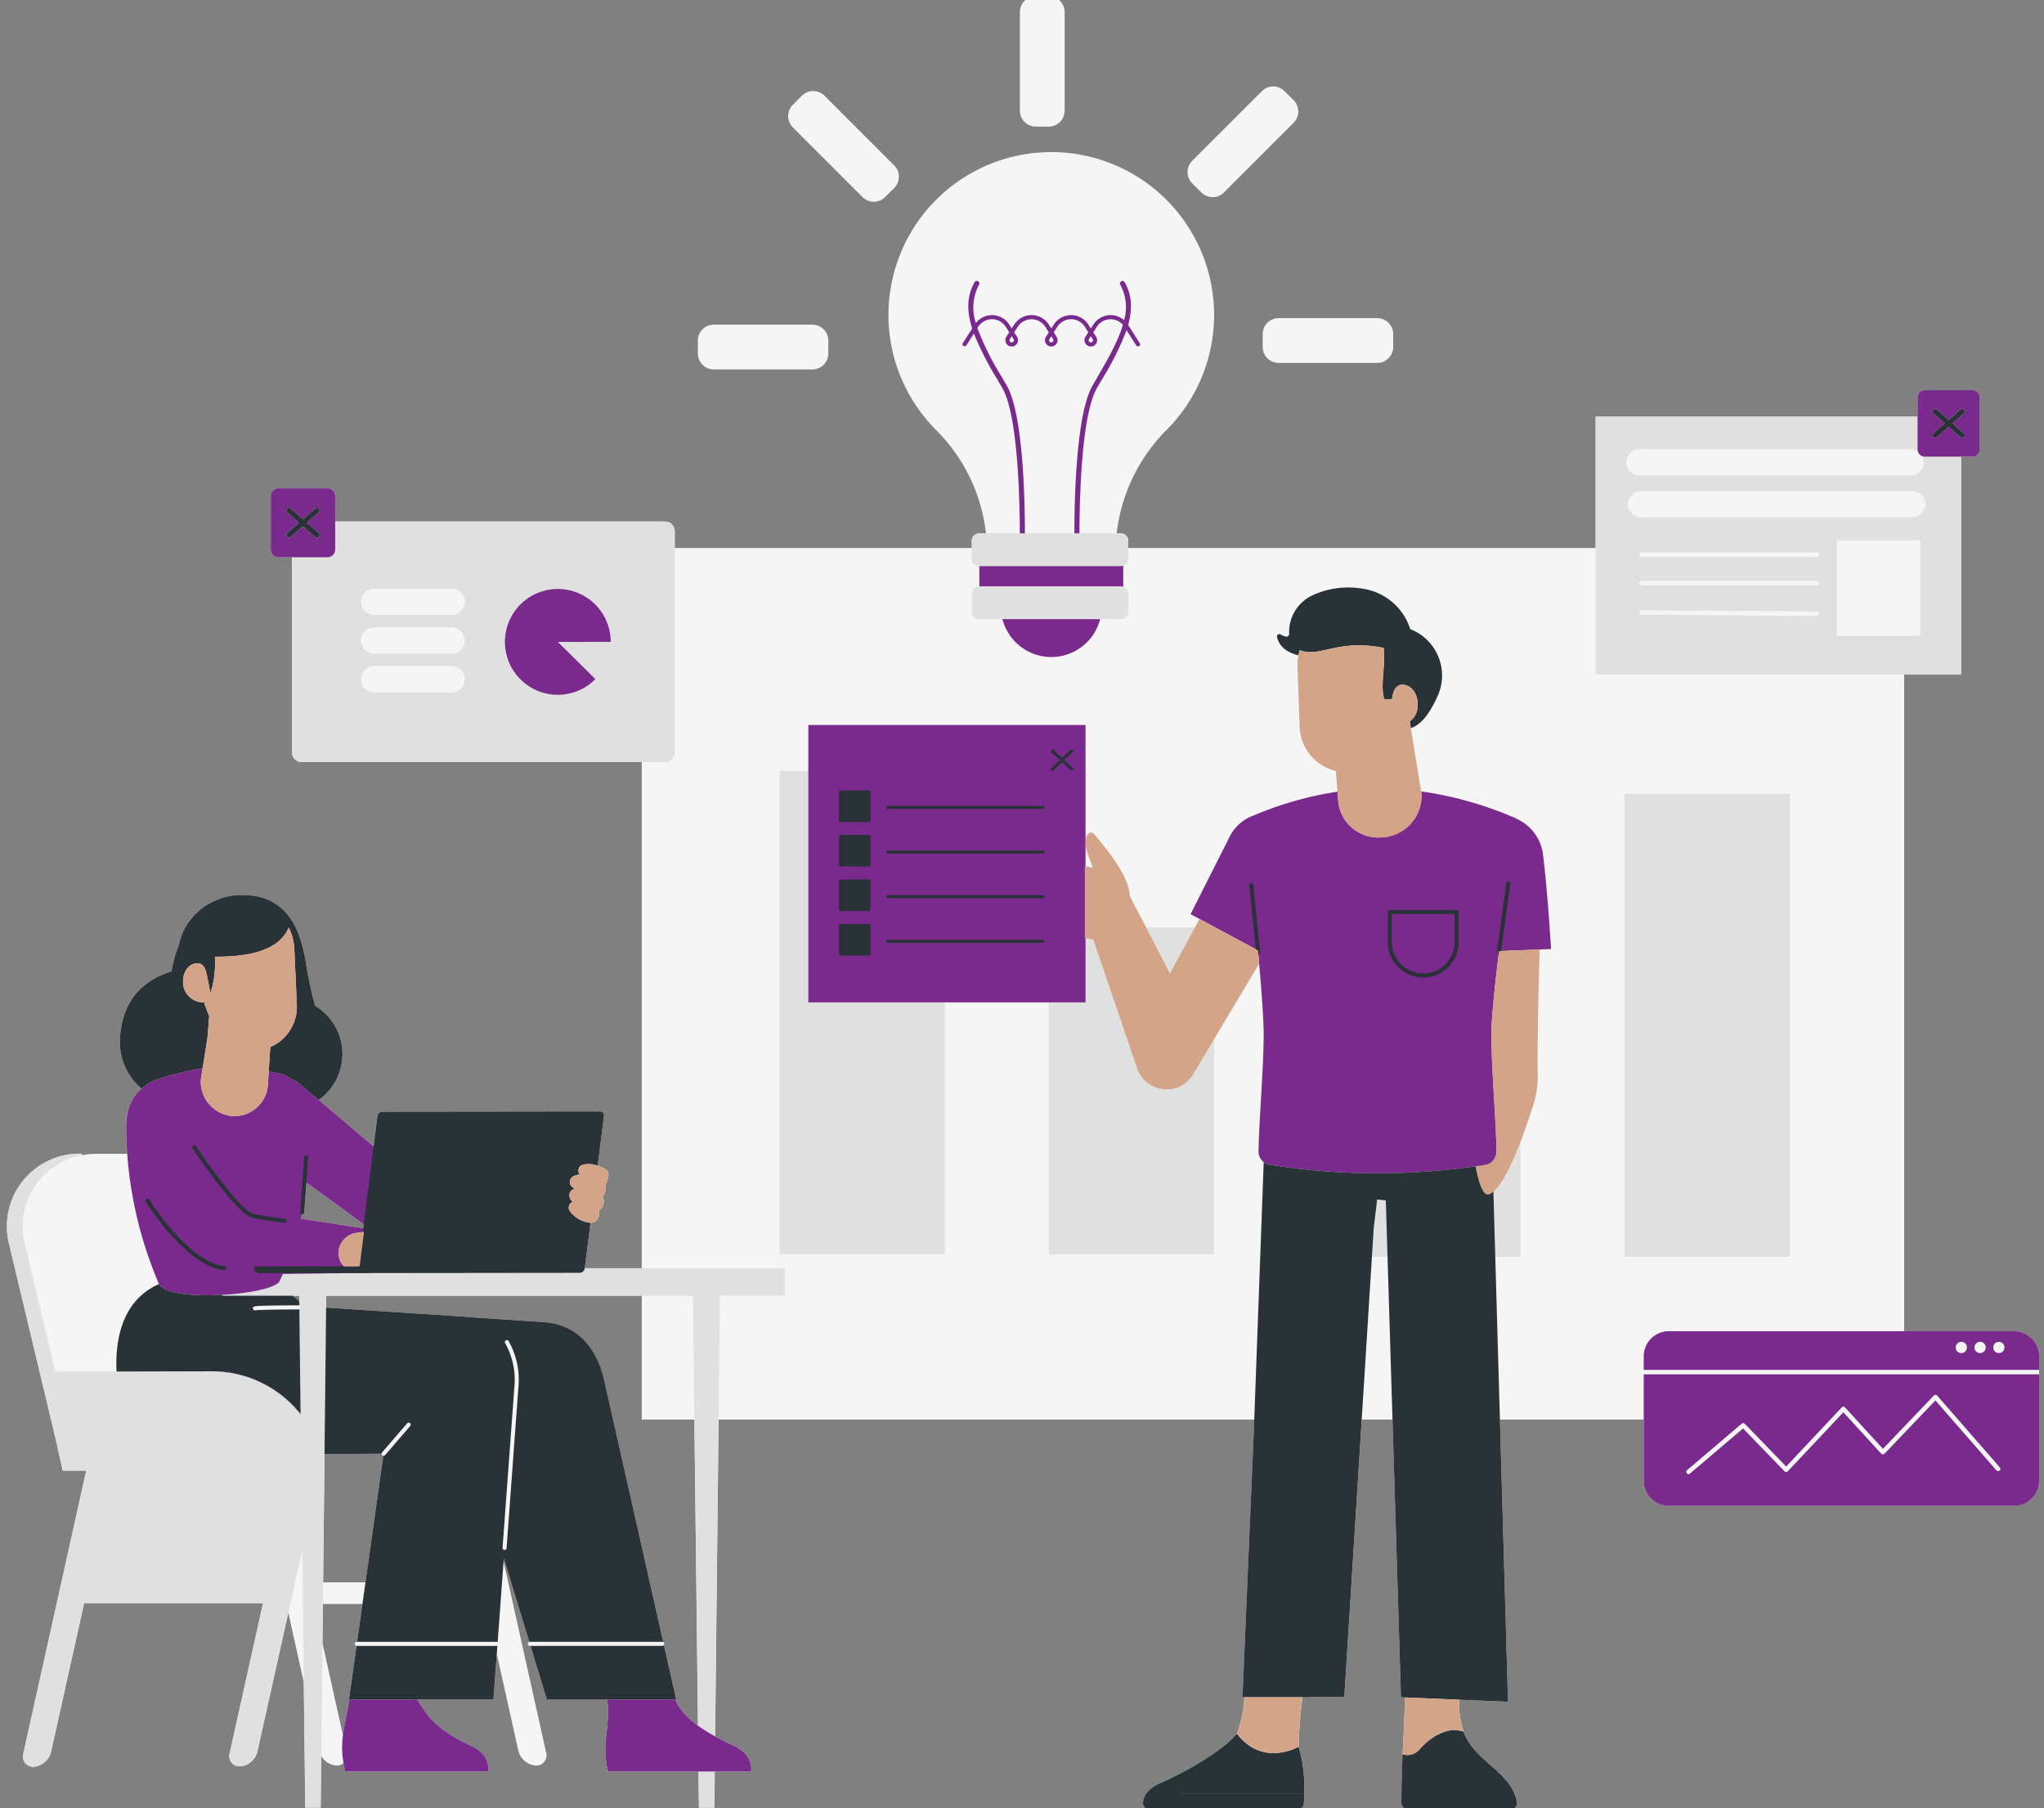 <?xml version="1.0" encoding="utf-8"?>
<svg xmlns="http://www.w3.org/2000/svg" xmlns:xlink="http://www.w3.org/1999/xlink" width="407" height="360" viewBox="0 0 407 360">
  <rect x="0" y="0" width="407" height="360" fill="#808080" stroke="none"/>
  <defs>
    <clipPath id="clip-path">
      <rect id="Rectangle_82" data-name="Rectangle 82" width="407" height="360" transform="translate(-0.392 0.308)" fill="none"/>
    </clipPath>
  </defs>
  <g id=":_img-strategize" data-name=": img-strategize" transform="translate(0.392 -0.308)">
    <g id="Group_307" data-name="Group 307" transform="translate(0 0)" clip-path="url(#clip-path)">
      <path id="Path_50" data-name="Path 50" d="M232.1,354.742c-.712.346-1.394.662-2.025.937-2.777,1.2-3.479,2.587-3.654,3.925a1.176,1.176,0,0,0,1.168,1.328h29.687a1.176,1.176,0,0,0,1.173-1.088c.035-.5.07-1.163.09-1.925H234.13Zm54.065-9.1c-.145.055-.291.11-.441.175.15-.065.3-.12.441-.175m-1.088.491c.145-.075.291-.15.436-.221-.145.07-.291.145-.436.221m-.186.1a11.681,11.681,0,0,0-1.223.807,10.942,10.942,0,0,1,1.223-.807m-1.414.957c-.14.11-.281.221-.421.341.14-.12.281-.231.421-.341m-.627.526c-.14.12-.281.251-.421.381.14-.13.281-.261.421-.381m6.873-2.336a6.127,6.127,0,0,0-3.369.19c.206-.065.416-.13.627-.18a6.358,6.358,0,0,1,1.1-.155,5.91,5.91,0,0,1,1.644.145m-8.662,4.04c-.105.085-.211.16-.311.231.1-.07.206-.145.311-.231m-.461.326c-.115.065-.221.125-.331.175.11-.05.216-.11.331-.175m-.431.226a2.751,2.751,0,0,1-.391.13,2.751,2.751,0,0,0,.391-.13m-.561.17c-.075.015-.15.025-.221.035.07-.01.145-.02.221-.035m2.05-1.273c.2-.206.391-.406.587-.6-.2.19-.391.391-.587.6a6.069,6.069,0,0,1-.456.436,6.069,6.069,0,0,0,.456-.436M279.2,350.2c-.065,0-.125,0-.19-.005.065.005.125.005.19.005m21.686,9.384a1.178,1.178,0,0,1-1.168,1.353H279.052a1.182,1.182,0,0,1-1.178-1.188c.01-2.3.045-4.276.1-6.026l.01-.216c0-.251.015-.491.02-.732l.015-.346c.005-.2.015-.4.02-.6s.015-.361.02-.541l.015-.356c.015-.316.025-.627.04-.927.185-4.03.406-6.918.406-10.7,0-.206.01-.391.015-.591l10.838.456a17,17,0,0,0,.9,6.366c.055.15.105.3.17.456l.005.015a10.658,10.658,0,0,0,.511,1.048c.07.12.145.236.221.351.13.216.261.431.406.637.1.135.2.261.3.391.135.175.271.356.416.531.11.13.231.261.346.391.14.16.286.316.431.471.13.135.261.266.391.4.145.145.291.286.441.426s.291.276.436.411.281.256.421.381c.6.536,1.2,1.068,1.795,1.6l.216.2-.005-.005c1.96,1.785,3.685,3.67,4.121,6.346M367.2,283.4l6.211,6.783ZM137.8,344.3l-1.008-85.566.291,24.664H126.613V258.739H63.78l-.025,2.361,27.125,1.78c.256.02.5.055.752.085L107.152,264c6.592.426,10.522,5.143,11.976,11.58l11.765,52.13a.385.385,0,0,1,.19.331.374.374,0,0,1-.065.211l2.451,10.873h-.251a13.18,13.18,0,0,0,1.584,2.466A16.7,16.7,0,0,0,137.8,344.3m-6.928-15.911.02-.015-.02.015M74.9,289.934a.409.409,0,0,0-.07.13.409.409,0,0,1,.07-.13M71.6,315.8l3.554-25.22.055.02a.4.4,0,0,1-.261-.1.377.377,0,0,1-.135-.3l-11.369.06.015-1.444.286-26.158v-.18L63.159,315.8Zm-14.127.466v0M59,309.816,59,309.395c-.341,1.534-.7,3.133-1.063,4.772.346-1.564.692-3.1,1.018-4.572l.05.221m-53.709-55q.316,1.346.647,2.707-.331-1.361-.647-2.707M3.735,248.3c.466,1.95.952,3.98,1.444,6.036-.491-2.055-.978-4.086-1.444-6.036M6.221,258.7c.11.456.221.917.331,1.379-.11-.461-.221-.922-.331-1.379m.226-22.714c.311-.4.647-.762.988-1.118a14.038,14.038,0,0,0-.988,1.118M7.826,234.5c.221-.211.446-.416.682-.612-.236.2-.461.4-.682.612m1.213-1.038c.19-.145.386-.281.582-.411-.2.13-.391.271-.582.411m1.529-1.013c-.085.05-.18.1-.266.15.085-.05.18-.1.266-.15m3.339-1.4-.07.02.07-.02m15.62-15.134c.07-.03.135-.06.206-.085-.07.025-.135.055-.206.085m-.842.411.035-.02-.035.02m42.054,27.842L59.825,236.19l-.406,5.97a.4.4,0,0,1-.4.376h-.025l-.07-.02c-.055.3-.11.6-.175.892l12.4,1.885.1-.762-.045-.025Zm41.347-2.872a1.256,1.256,0,0,1,.732-1.233l.05-.06a.137.137,0,0,0-.045.06,1.252,1.252,0,0,0-.737,1.233m.125-2.441a1.192,1.192,0,0,1,.892-1.333,1.192,1.192,0,0,0-.892,1.333m.085-2.867a1.286,1.286,0,0,1,.16-.5,1.464,1.464,0,0,1,1.288-.747.167.167,0,0,1,.19-.12c.005,0,.14.03.376.085-.236-.055-.371-.085-.376-.085a.171.171,0,0,0-.19.12,1.458,1.458,0,0,0-1.288.752,1.235,1.235,0,0,0-.16.491m2.852-3.4a3.4,3.4,0,0,1,.531-.055,3.4,3.4,0,0,0-.531.055m-1.138,1.068a1.1,1.1,0,0,1,.571-.867,1.732,1.732,0,0,1,.461-.175,1.732,1.732,0,0,0-.461.175,1.1,1.1,0,0,0-.571.867m1.86-1.123c.15,0,.3.01.456.025-.155-.015-.306-.025-.456-.025m1.148.125c-.1-.02-.185-.035-.281-.05.1.015.185.03.281.05m-3.158,10.7c-.105-.065-.206-.13-.306-.206.1.07.2.14.306.206m.521.286a1.492,1.492,0,0,1-.2-.1c.065.035.13.07.2.1m-1.574-1.118a3.718,3.718,0,0,1-.411-.5,3.427,3.427,0,0,0,.411.5m.17.16q.158.15.331.286-.173-.135-.331-.286m.105-5.269a.149.149,0,0,1,.035-.055.149.149,0,0,0-.035.055m-63.188,24.2h0m7.239,18.949-.015-.02.015.02m-1.734-1.6h0m-1.509-1.143-.05-.035.05.035m-3.268-1.895h-.005l-.115-.05.12.05m-1.84-.772.02.01-.02-.01m1.033-14.327h0m.15-.015.025-.005-.025.005m.175-.015.03-.005-.03.005m.2-.015h0m.226-.015h0m.261-.01h0m.281-.01.065,0-.065,0m.311-.01.085-.005-.085.005m.346-.01h0m.491-.01h0m.326-.005.11-.005-.11.005m.441-.01h0m.556-.005h0m1.82-.02h0Zm3.033-.025-.025-1.91H57.083a10.882,10.882,0,0,1,1.333,1.143Zm-8.728.2h0m-.216.04h0m-.075.025Zm-.06.025h0Zm.236-.07h0m17.731-7.981h0l3.123-.005.867-6.858-.256.035-.862,6.823-2.872.005a4.319,4.319,0,0,1-.566-.792,4.319,4.319,0,0,0,.566.792m-8.878,8.572c-5.955.045-7.875.11-8.482.15.612-.04,2.527-.105,8.482-.15l.055,5.033.19,15.821ZM222,113.488a1.372,1.372,0,0,0,.251-.025,1.372,1.372,0,0,1-.251.025m.251,4.045a1.372,1.372,0,0,0-.251-.025,1.372,1.372,0,0,1,.251.025m1.163-5.108-.025.075.025-.075m-.216.441-.005.015.005-.015m.216,5.7-.025-.08.025.08m-.216-.446-.005-.01.005.01M379.887,90.278a2.8,2.8,0,0,1,.291.09,2.8,2.8,0,0,0-.291-.09m-.622-.08a2.942,2.942,0,0,1,.471.045,2.834,2.834,0,0,0-.471-.045m1.078.236a2.375,2.375,0,0,1,.351.19,2.375,2.375,0,0,0-.351-.19m1.755,1.258a1.649,1.649,0,0,1-.271-.025,1.649,1.649,0,0,0,.271.025m-.3.5-.015-.055.015.055m23.055,178.6v24.779a4.988,4.988,0,0,1-4.988,4.988H331.116a4.992,4.992,0,0,1-4.993-4.988V283.4H297.489l1.6,56.18-21.305-.9L276.1,283.4h-6.126l-3.464,55.183-6.993.035-.02.065h-1.333a85.247,85.247,0,0,0-.747,9.861,29.564,29.564,0,0,1,1.123,9.374H234.13l-2.03-3.178c4.677-2.271,10.7-5.93,13.019-8.813a24.348,24.348,0,0,0,1.464-7.244h-.351l2.266-53.228.075-2.055H141.9l-.687,63.063c1.4.767,2.772,1.424,3.95,1.99,3.87,1.87,3.193,5,3.193,5H141.14l-.08,7.194h-3.073l-.085-7.194H119.92c-1.469-5.87.466-7.961-.165-14.332H107.709l-3.253-10.673h-.125a.4.4,0,0,1-.4-.406.392.392,0,0,1,.286-.376l-5.078-16.673-.045.632,8.5,38.194a2.018,2.018,0,0,1-2.176,2.446,3.886,3.886,0,0,1-3.4-3.023c-.842-3.79-2.471-11.089-4.276-19.21l-.667,9.094H81.9c.3.511.792,1.278,1.619,2.466,2.4,3.419,6.171,5.349,9.3,6.863,3.875,1.87,3.2,5,3.2,5H67.58c-.145-.592-.256-1.143-.351-1.674a2,2,0,0,1-1.5.481,3.884,3.884,0,0,1-2.943-1.875l.246-22.478c1.569,7.058,3.053,13.72,4.081,18.337.276-2.166.852-4.3,1.283-7.128h-.085l1.5-10.688.055.01a.4.4,0,1,1,0-.8h.06l1.058-7.529h-7.87l.025-2.486-.466,43.016H59.6l-.4-33.863.1,8.893c-.952-4.3-2.015-9.078-3.078-13.836-2.486,11.189-5,22.508-6.131,27.566a3.886,3.886,0,0,1-3.4,3.023,2.017,2.017,0,0,1-2.171-2.446L51.2,319.937H15.576C12.949,331.747,10.192,344.124,9,349.488a3.892,3.892,0,0,1-3.4,3.023,2.018,2.018,0,0,1-2.176-2.446l12.567-56.481.226-.02h-4.9l-1.674-7.409c-.617-2.562-5.394-22.568-9.053-37.883a14.453,14.453,0,0,1,14.056-17.811h.491v.3a14.159,14.159,0,0,1,2.652-.271h6.351c-.13-1.8-.211-3.644-.216-5.509A9.683,9.683,0,0,1,27,217.517a12.113,12.113,0,0,1-4.306-9.555c.13-5.244,2.216-11.269,10.272-13.811a26.409,26.409,0,0,1,1.449-5.2,12.368,12.368,0,0,1,4.9-7.56A12.729,12.729,0,0,1,41.843,180a10.727,10.727,0,0,1,3.439-.927c5.269-.536,8.778,1.073,11.2,4.336,1.925,2.582,2.867,6.5,3.364,9.75a66.831,66.831,0,0,0,1.494,7.013c.07.271.125.531.185.8a11.2,11.2,0,0,1,.732,18.784L73.2,229.007l.767-6.031a1.036,1.036,0,0,1,1-.892l24.774-.025,18.573-.025a.769.769,0,0,1,.777.887l-1.258,9.931-.025-.005a4.825,4.825,0,0,1,2.02,1.078c.4.421-.055,2.311-.5,2.647a.162.162,0,0,1,.03.175l-.015.01a2.7,2.7,0,0,1-.627,2.386l.2.1a.163.163,0,0,1,.08.206,2.374,2.374,0,0,1-.822,2.3.684.684,0,0,1-.115.02.164.164,0,0,1,.05.2c-.01.025-.04.025-.06.04a1.869,1.869,0,0,1-.912,2.1,1.822,1.822,0,0,1-.747.105l-1.143,9.048h11.359V152.5H58.893a1.924,1.924,0,0,1-1.925-1.92v-38.87H54.241a1.515,1.515,0,0,1-1.514-1.514V99.5a1.523,1.523,0,0,1,1.514-1.514h9.81a1.518,1.518,0,0,1,1.073.446,1.493,1.493,0,0,1,.441,1.068v5.108h65.69a1.924,1.924,0,0,1,1.92,1.925v3.339h59.148V108.44a1.484,1.484,0,0,1,1.484-1.484h1.338A34.462,34.462,0,0,0,185.2,86.373a32.421,32.421,0,1,1,45.974-.07,34.8,34.8,0,0,0-10.006,20.653H222a1.484,1.484,0,0,1,1.484,1.484v1.434h93.051V83.731h64.1V79.9a1.455,1.455,0,0,1,1.459-1.459h9.47a1.478,1.478,0,0,1,1.033.426,1.461,1.461,0,0,1,.431,1.033V90.228a1.463,1.463,0,0,1-1.464,1.464h-2.256v43.352H377.982V265.8h21.887a4.986,4.986,0,0,1,4.988,4.993m-154.61-203.5v2.552a3.189,3.189,0,0,0,3.188,3.183h19.616a3.184,3.184,0,0,0,3.183-3.183V67.294a3.181,3.181,0,0,0-3.183-3.183H253.435a3.186,3.186,0,0,0-3.188,3.183M205.08,25.982h2.552a3.181,3.181,0,0,0,3.183-3.183V3.188A3.186,3.186,0,0,0,207.632,0H205.08A3.186,3.186,0,0,0,201.9,3.188V22.8a3.181,3.181,0,0,0,3.183,3.183M140.96,74.327h19.616a3.185,3.185,0,0,0,3.183-3.183V68.592a3.181,3.181,0,0,0-3.183-3.183H140.96a3.181,3.181,0,0,0-3.183,3.183v2.552a3.185,3.185,0,0,0,3.183,3.183m97.066-35.236a3.189,3.189,0,0,0,4.507,0L256.4,25.22a3.183,3.183,0,0,0,0-4.5l-1.8-1.8a3.189,3.189,0,0,0-4.507,0L236.221,32.785a3.183,3.183,0,0,0,0,4.5ZM156.69,26.138a3.183,3.183,0,0,1,0-4.5l1.8-1.8a3.183,3.183,0,0,1,4.5,0L176.867,33.7a3.18,3.18,0,0,1,0,4.507l-1.8,1.8a3.174,3.174,0,0,1-4.5,0Z" transform="translate(0.787 -0.467)" fill="#f5f5f5"/>
      <path id="Path_51" data-name="Path 51" d="M43.092,186.231v5.479H58.4l.281,23.566a22.456,22.456,0,0,0-17.676-8.522c-11.69.025-25.27.055-31.166.07-1.8-7.54-4.116-17.24-6.106-25.556a14.418,14.418,0,0,1,11.4-17.545v-.291h-.491A14.453,14.453,0,0,0,.592,181.243c3.659,15.31,8.442,35.321,9.053,37.883l1.674,7.4h4.9l-.231.025L3.424,283.036A2.022,2.022,0,0,0,5.6,285.478,3.874,3.874,0,0,0,9,282.455c1.193-5.359,3.945-17.741,6.577-29.546H51.2L44.52,282.951A2.018,2.018,0,0,0,46.7,285.4a3.9,3.9,0,0,0,3.4-3.023c1.554-7,5.78-25.977,8.9-40.013l.607,51.253h3.068l1.113-101.9h73.009l1.2,101.9h3.073l1.108-101.9h12.883v-5.479ZM379.6,36.735h-54.01a2.619,2.619,0,0,1,0-5.239H379.6a2.619,2.619,0,0,1,0,5.239m1.559,23.571h-16.6V41.282h16.6ZM360.607,44.62H325.7a.446.446,0,1,1,0-.892h34.91a.446.446,0,0,1,0,.892m0,5.65H325.7a.446.446,0,1,1,0-.892h34.91a.446.446,0,0,1,0,.892m-.005,6.111-34.91-.256a.446.446,0,1,1,.01-.892l34.91.256a.447.447,0,0,1,.441.451.441.441,0,0,1-.451.441m21.5-31.717a1.449,1.449,0,0,1-.526-.105,2.6,2.6,0,0,1-2.3,3.845h-54.01a2.617,2.617,0,1,1,0-5.234h54.01a2.588,2.588,0,0,1,1.429.426,1.519,1.519,0,0,1-.06-.4V16.7h-64.1V68.016h72.773V24.664Zm2.05-3.755a.487.487,0,0,0,.336-.13l2.351-2.07,2.346,2.07a.507.507,0,0,0,.13.08V19.55L387.6,18.036l1.514-1.333h-1.529l-.747.662-.752-.662h-1.524l1.509,1.333-2.256,1.99a.509.509,0,0,0-.04.712.518.518,0,0,0,.376.17M90.63,55.418a2.6,2.6,0,0,1-1.85.767H73.335a2.614,2.614,0,0,1,0-5.229H88.78a2.616,2.616,0,0,1,1.85,4.462m0,7.7a2.6,2.6,0,0,1-1.85.767H73.335a2.614,2.614,0,0,1,0-5.229H88.78a2.616,2.616,0,0,1,1.85,4.462m0,7.7a2.6,2.6,0,0,1-1.85.772H73.335a2.614,2.614,0,0,1,0-5.229H88.78a2.612,2.612,0,0,1,1.85,4.457m40.625-33.246H65.57v5.584a1.523,1.523,0,0,1-1.514,1.519H56.968V83.551a1.925,1.925,0,0,0,1.925,1.925h72.362a1.924,1.924,0,0,0,1.92-1.925V39.5a1.923,1.923,0,0,0-1.92-1.92m92.233,7.394V41.407A1.487,1.487,0,0,0,222,39.923h-28.2a1.483,1.483,0,0,0-1.479,1.484v3.569a1.478,1.478,0,0,0,1.479,1.479H222a1.483,1.483,0,0,0,1.484-1.479m0,10.552V51.959A1.487,1.487,0,0,0,222,50.475h-28.2a1.483,1.483,0,0,0-1.479,1.484v3.569a1.483,1.483,0,0,0,1.479,1.484H222a1.487,1.487,0,0,0,1.484-1.484M355.2,91.792H322.288v92.163H355.2ZM240.577,118.356H207.662v65.1h32.915ZM186.964,87.22H154.048v96.239h32.915ZM301.59,183.96H268.675V131.033H301.59Z" transform="translate(0.787 66.562)" fill="#e0e0e0" fill-rule="evenodd"/>
      <path id="Path_52" data-name="Path 52" d="M195.97,154.941H140.777V99.719H195.97Zm92.093-19.275c.216,2.887.426,5.77.6,8.652l-10.357.416c-.857,7-1.529,13.49-1.529,16.588,0,6.7,1.018,18.488,1.018,23.36a2.655,2.655,0,0,1-2.216,2.607,136.8,136.8,0,0,1-42.921-.02,2.64,2.64,0,0,1-2.231-2.607c0-4.888,1.018-16.658,1.018-23.34,0-3.123-.491-9.675-1.143-16.728l-13.415-7.209,7.65-15.159a8.534,8.534,0,0,1,5-4.527l.03-.015A68.558,68.558,0,0,1,246.134,113l.13,1.7a8,8,0,0,0,8.778,7.379,8.286,8.286,0,0,0,7.82-8.7l-.07-.441a72.58,72.58,0,0,1,19.109,5.469l-.005.04a8.961,8.961,0,0,1,5.163,7.033c.421,3.389.707,6.788,1,10.181M47.225,204.91a4.108,4.108,0,0,1,3.534-4.066l1.544-.216-.867,6.853-3.123.005a3.82,3.82,0,0,1-1.088-2.577m31.521-26.895-21.571,8.111-17.52-14.813a7.239,7.239,0,0,0-1.955-1.2,6.663,6.663,0,0,0-2.847-1.168c-.531-.09-1.033-.175-1.524-.261l-.165,2.542a6.655,6.655,0,0,1-7.1,6.336,6.83,6.83,0,0,1-6.231-7.389l.341-2.13a64.273,64.273,0,0,0-8.537,2.06c-3.87,1.158-6.712,4.467-6.7,9.474a80.6,80.6,0,0,0,6.477,31.3c1.729,4.005,22.689,2.336,24.067-.421.236-.481.451-.952.667-1.439l16.528-.226c2.732-.035,4.1-1.97,4.06-4.7-.035-2.542-1.153-3.78-3.619-4.035l-13.365-2.035a59.241,59.241,0,0,0,1.068-7.224l10.923,7.971.461.346a5.994,5.994,0,0,0,6.627.386l24.518-13.876c2.361-1.389,3.038-3.2,1.659-5.569a4.952,4.952,0,0,0-6.256-2.035M179.432,78.649h19.445a10.039,10.039,0,0,1-19.445,0M37.024,57.4a.517.517,0,0,1-.05-.732.525.525,0,0,1,.742-.05l2.431,2.146,2.431-2.146a.521.521,0,0,1,.737.045.508.508,0,0,1,.13.381.529.529,0,0,1-.175.361L40.939,59.46l2.336,2.06a.519.519,0,0,1,.175.361.547.547,0,0,1-.13.376.536.536,0,0,1-.391.175.524.524,0,0,1-.351-.13l-2.431-2.146L37.711,62.3a.5.5,0,0,1-.346.13.521.521,0,0,1-.346-.912l2.336-2.06Zm-1.78,8.923h9.81a1.506,1.506,0,0,0,1.509-1.514v-10.7a1.5,1.5,0,0,0-.441-1.068,1.537,1.537,0,0,0-1.068-.446h-9.81a1.531,1.531,0,0,0-1.073.446,1.5,1.5,0,0,0-.441,1.068v10.7a1.506,1.506,0,0,0,1.514,1.514m94.113,241.735H100.919c-1.469-5.865.466-7.961-.165-14.322h13.47A12.706,12.706,0,0,0,115.8,296.2c2.677,3.2,7.224,5.349,10.357,6.868,3.875,1.865,3.2,4.993,3.2,4.993M90.9,83.181l7.474,7.409a10.534,10.534,0,1,1,3.053-7.419ZM77.017,308.057H48.579c-1.469-5.85-.045-8.7.812-14.322H62.9c.3.5.792,1.273,1.619,2.461,2.4,3.424,6.171,5.349,9.3,6.868,3.87,1.865,3.2,4.993,3.2,4.993m287.8-270.369a.5.5,0,0,1,.667-.757L367.829,39l2.351-2.07a.511.511,0,0,1,.712.045.5.5,0,0,1-.045.712L368.6,39.673l2.251,1.99a.472.472,0,0,1,.17.346.5.5,0,0,1-.5.536.506.506,0,0,1-.336-.125l-2.351-2.075-2.351,2.075a.5.5,0,0,1-.331.125.5.5,0,0,1-.506-.536.521.521,0,0,1,.171-.346l2.256-1.99ZM363.1,46.3h9.469a1.463,1.463,0,0,0,1.464-1.464V34.51a1.463,1.463,0,0,0-1.464-1.459H363.1a1.455,1.455,0,0,0-1.459,1.459V44.837A1.455,1.455,0,0,0,363.1,46.3m14.878,201.847a.45.45,0,0,1-.632-.035L365.2,234.186,355.061,244.8a.478.478,0,0,1-.321.135h-.005a.468.468,0,0,1-.326-.145l-7.544-8.241L335.806,248.3a.423.423,0,0,1-.326.14.456.456,0,0,1-.321-.135l-8.266-8.532-10.572,8.988a.448.448,0,0,1-.286.105.453.453,0,0,1-.291-.792l10.888-9.259a.449.449,0,0,1,.612.03l8.236,8.5,11.064-11.76a.463.463,0,0,1,.326-.14c.105-.035.246.055.331.14l7.549,8.246,10.141-10.622a.532.532,0,0,1,.336-.135.44.44,0,0,1,.326.155l12.467,14.292a.444.444,0,0,1-.045.627m-.14-23.38a1.12,1.12,0,1,1,1.118-1.113,1.119,1.119,0,0,1-1.118,1.113m-3.74,0a1.12,1.12,0,1,1,1.123-1.113,1.119,1.119,0,0,1-1.123,1.113m-3.74,0a1.12,1.12,0,1,1,1.123-1.113,1.122,1.122,0,0,1-1.123,1.113m10.512-4.356H312.115a4.989,4.989,0,0,0-4.993,4.988v2.712h78.734V229H307.122v21.185a4.993,4.993,0,0,0,4.993,4.993h68.753a4.989,4.989,0,0,0,4.988-4.993V225.4a4.985,4.985,0,0,0-4.988-4.988M197.4,23.321a.42.42,0,0,1-.371.231.43.43,0,0,1-.386-.226.418.418,0,0,1,.015-.436l.361-.571.366.571a.421.421,0,0,1,.015.431m-7.875,0a.413.413,0,0,1-.371.231.421.421,0,0,1-.381-.226.408.408,0,0,1,.015-.436l.361-.571.361.571a.421.421,0,0,1,.015.431m-7.87,0a.428.428,0,0,1-.757.005.419.419,0,0,1,.015-.436l.361-.571.366.571a.421.421,0,0,1,.015.431m22.8-3.243c.827-2.988.842-5.87-.7-8.517a.5.5,0,0,0-.867.506,9.337,9.337,0,0,1,.762,7.063,4.074,4.074,0,0,0-6.121.867l-.5.782-.486-.767a4.083,4.083,0,0,0-6.888-.01l-.5.777-.486-.767A4.09,4.09,0,0,0,181.773,20l-.5.777-.486-.762a4.076,4.076,0,0,0-6.657-.326,9.624,9.624,0,0,1,.632-7.62.5.5,0,0,0-.867-.506c-1.669,2.857-1.529,5.985-.5,9.224l-1.85,2.9a.425.425,0,0,0,.125.576.414.414,0,0,0,.571-.13l1.5-2.346a61.893,61.893,0,0,0,4.632,9.078c.351.6.7,1.2,1.043,1.8,3.088,5.4,3.454,22.042,3.469,28.895H183.9c-.005-6.933-.361-23.716-3.609-29.4-.341-.6-.692-1.2-1.043-1.81a54.582,54.582,0,0,1-4.812-9.65l.16-.256a3.248,3.248,0,0,1,5.489.005l.692,1.088-.571.892a1.249,1.249,0,0,0-.035,1.293,1.272,1.272,0,0,0,1.118.647,1.26,1.26,0,0,0,1.043-1.935l-.566-.892.707-1.1a3.251,3.251,0,0,1,5.489.01l.7,1.093-.572.887a1.26,1.26,0,0,0,1.078,1.94,1.26,1.26,0,0,0,1.043-1.935l-.566-.892.707-1.1a3.248,3.248,0,0,1,5.489.005l.692,1.088-.571.892a1.26,1.26,0,0,0,1.058,1.94h.025a1.26,1.26,0,0,0,1.043-1.935l-.571-.892.707-1.1a3.249,3.249,0,0,1,5.188-.391c-.978,3.334-3.008,6.848-5.013,10.3-.351.607-.7,1.213-1.043,1.81-3.248,5.68-3.6,22.458-3.609,29.4h1.013c.015-6.858.381-23.491,3.469-28.895.341-.6.692-1.2,1.043-1.8a56.986,56.986,0,0,0,4.868-9.745l1.93,3.038a.412.412,0,1,0,.7-.441ZM203,68.1a1.485,1.485,0,0,0,.476-.085V72.2a1.485,1.485,0,0,0-.476-.085H174.83V68.1Z" transform="translate(19.788 44.925)" fill="#7a2a8c"/>
      <path id="Path_53" data-name="Path 53" d="M189.05,122.076H158.17a.307.307,0,0,0-.306.306.31.31,0,0,0,.306.306h30.88a.31.31,0,0,0,.306-.306.307.307,0,0,0-.306-.306m0-8.888H158.17a.3.3,0,1,0,0,.607h30.88a.3.3,0,1,0,0-.607m0-8.893H158.17a.307.307,0,0,0-.306.306.31.31,0,0,0,.306.306h30.88a.31.31,0,0,0,.306-.306.307.307,0,0,0-.306-.306m0-8.888H158.17a.3.3,0,1,0,0,.607h30.88a.3.3,0,1,0,0-.607m-34.655,23.516H148.72a.307.307,0,0,0-.306.306v5.67a.307.307,0,0,0,.306.306h5.675a.307.307,0,0,0,.306-.306v-5.67a.307.307,0,0,0-.306-.306m0-8.863H148.72a.31.31,0,0,0-.306.306v5.675a.306.306,0,0,0,.306.3h5.675a.306.306,0,0,0,.306-.3v-5.675a.31.31,0,0,0-.306-.306m0-8.858H148.72a.307.307,0,0,0-.306.306v5.67a.307.307,0,0,0,.306.306h5.675a.307.307,0,0,0,.306-.306v-5.67a.307.307,0,0,0-.306-.306m0-8.863H148.72a.31.31,0,0,0-.306.306V98.32a.306.306,0,0,0,.306.3h5.675a.306.306,0,0,0,.306-.3V92.645a.31.31,0,0,0-.306-.306m40.585-4.457-1.7-1.6,1.7-1.6a.3.3,0,0,0,.01-.431.307.307,0,0,0-.431-.01l-1.724,1.619-1.724-1.619a.292.292,0,0,0-.206-.085h-.01a.307.307,0,0,0-.211.1.32.32,0,0,0-.085.221.305.305,0,0,0,.1.211l1.7,1.6-1.7,1.6a.307.307,0,0,0-.015.431.317.317,0,0,0,.221.1.3.3,0,0,0,.211-.085l1.724-1.624,1.724,1.624a.3.3,0,0,0,.211.085.3.3,0,0,0,.221-.1.319.319,0,0,0,.085-.221.285.285,0,0,0-.1-.211M44.817,41.112l-2.331-2.06,2.331-2.06a.521.521,0,0,0,.045-.737.521.521,0,0,0-.737-.045l-2.431,2.146L39.262,36.21a.525.525,0,0,0-.742.05.517.517,0,0,0,.05.732l2.331,2.06-2.336,2.06a.523.523,0,0,0-.045.737.528.528,0,0,0,.391.175.512.512,0,0,0,.346-.13l2.436-2.146,2.431,2.146a.524.524,0,0,0,.351.13.536.536,0,0,0,.391-.175.516.516,0,0,0-.05-.737M372.4,21.256l-2.256-1.99,2.251-1.985a.5.5,0,0,0,.045-.712.511.511,0,0,0-.712-.045l-2.346,2.07-2.351-2.07a.5.5,0,0,0-.667.757l2.256,1.985-2.261,1.99a.5.5,0,0,0-.165.346.489.489,0,0,0,.125.366.5.5,0,0,0,.376.17.507.507,0,0,0,.336-.125l2.351-2.075,2.346,2.075a.526.526,0,0,0,.336.125.52.52,0,0,0,.381-.17.5.5,0,0,0-.045-.712M84.579,211.322l-2.341,31.862a.407.407,0,0,1-.4.371h-.03a.4.4,0,0,1-.371-.431l2.341-31.857a14.949,14.949,0,0,0-1.825-8.888.4.4,0,0,1,.687-.416,15.746,15.746,0,0,1,1.94,9.359M89.7,198.2l-15.525-1.038c-.251-.03-.5-.065-.752-.085L46.3,195.3l-.015,1.459v.1L46,223.017l-.015,1.444,11.369-.06a.4.4,0,0,1,.09-.266l5-5.795a.4.4,0,0,1,.612.526l-5,5.795a.409.409,0,0,1-.306.14l-.055-.02-5.224,37.061h27.7a.4.4,0,0,1,.286.12l1.228-16.768,5.078,16.673a.319.319,0,0,1,.115-.025h26.353a.378.378,0,0,1,.211.07l-11.765-52.13c-1.454-6.442-5.384-11.154-11.971-11.58M20.78,207.989c.932,0,1.86-.005,2.772-.005.607,0,1.2.03,1.8.075.14.01.276.02.416.035.592.055,1.178.13,1.755.231l.075.015c.571.105,1.128.236,1.679.376.105.03.211.055.316.085.582.16,1.148.336,1.709.541l.045.015c.561.211,1.108.441,1.649.687.055.025.11.05.165.08a22.33,22.33,0,0,1,3.223,1.86l.05.03q.775.541,1.5,1.143v.005a22.338,22.338,0,0,1,3.288,3.349l-.19-15.821-.055-5.033c-6.808.05-8.342.13-8.672.165a.493.493,0,0,1-.17.035l-.065-.005a.427.427,0,0,1-.351-.436c.04-.481.05-.5,9.249-.566l-.01-.767a11.219,11.219,0,0,0-1.328-1.143h-14v-.175c-5.66.316-11.5-.211-12.6-2.156-6.587,2.9-8.818,9.69-8.457,17.42,5.028-.015,10.728-.025,16.2-.04m193.866,80.954c-.712.346-1.394.662-2.025.932-2.777,1.2-3.479,2.592-3.654,3.925a1.178,1.178,0,0,0,1.168,1.333h29.687a1.176,1.176,0,0,0,1.173-1.088c.035-.506.07-1.163.09-1.925H216.676Zm13.029-8.823c-2.306,2.882-8.347,6.552-13.029,8.823l2.035,3.178h24.4a29.481,29.481,0,0,0-1.128-9.384c-3,1.529-8.322,2.6-12.282-2.617m50.892-113.995a2.627,2.627,0,0,1-1.439.757,136.8,136.8,0,0,1-42.921-.02,2.693,2.693,0,0,1-1.2-.526l-1.96,53.323-2.266,53.228h13.264l.025-.07,6.988-.035,5.855-93.336.677-5.66,1.729.175,3.018,98.926,21.31.892Zm4.868,127.655c-.441-2.677-2.161-4.562-4.121-6.346h.005c-.07-.065-.145-.13-.216-.19-.591-.536-1.2-1.063-1.8-1.6-.14-.125-.276-.251-.416-.376-.145-.14-.3-.276-.441-.411s-.291-.286-.436-.431c-.13-.13-.261-.261-.391-.4-.15-.15-.291-.311-.431-.466-.12-.13-.236-.261-.351-.4-.145-.17-.281-.351-.416-.531-.1-.13-.2-.256-.291-.391-.145-.2-.276-.421-.411-.637-.07-.115-.15-.226-.216-.351a9.213,9.213,0,0,1-.511-1.048l-.005-.015c-.065-.15-.115-.3-.17-.456a6.032,6.032,0,0,0-2.191-.3,6.433,6.433,0,0,0-1.1.16,11.053,11.053,0,0,0-5.319,3.474,3.349,3.349,0,0,1-2.827,1.313,2.824,2.824,0,0,1-.722-.18c-.015.3-.025.612-.04.927l-.015.356c-.005.18-.015.356-.02.541s-.015.4-.02.6l-.015.346c0,.241-.015.486-.02.732-.005.07-.005.14-.005.216-.055,1.755-.09,3.725-.1,6.026a1.182,1.182,0,0,0,1.178,1.188h20.668a1.174,1.174,0,0,0,1.168-1.349M279.8,124.688h.055a.4.4,0,0,0,.4-.346l1.845-13.425a.4.4,0,1,0-.8-.11l-1.845,13.425a.41.41,0,0,0,.346.456m-21.285-2.161a6.246,6.246,0,0,0,12.492,0v-5.584H258.519Zm-.4-6.387h13.3a.4.4,0,0,1,.4.4v5.985a7.053,7.053,0,0,1-14.106,0v-5.985a.4.4,0,0,1,.406-.4M231.88,124.9l.04-.005a.4.4,0,0,0,.361-.441L230.908,111.1a.4.4,0,0,0-.441-.356.4.4,0,0,0-.361.441l1.374,13.355a.406.406,0,0,0,.4.361M9.546,151.718a9.494,9.494,0,0,1,3.634-2.02,63.631,63.631,0,0,1,8.532-2.06l.952-5.93.361-4.457-.978-2.446c.085-.09.165-.2.251-.3a1.308,1.308,0,0,1-.486.045,4.118,4.118,0,0,1-3.9-3.133c-.446-2.216.582-4.286,2.291-4.627s2.146,1.268,2.366,2.381l.707,3.534a20.228,20.228,0,0,0,.882-7.259h.055c.165,0,.336-.005.511-.005s.341-.005.516-.01c.155,0,.316-.005.476-.01.206-.005.406-.01.617-.02.15-.005.306-.015.461-.02.226-.01.451-.025.682-.04.15-.01.3-.025.451-.035.241-.02.486-.04.727-.065.15-.015.3-.035.446-.05.251-.03.506-.065.757-.105.145-.02.291-.04.436-.065.256-.04.511-.09.772-.14.14-.03.281-.055.416-.09.261-.055.516-.12.772-.191.135-.035.271-.07.4-.11.261-.075.511-.155.762-.246.125-.04.251-.085.376-.13.256-.1.5-.206.742-.316.11-.05.226-.1.341-.155.246-.12.476-.251.712-.391.1-.055.2-.11.3-.175.236-.15.456-.316.677-.486.08-.06.165-.12.246-.185a7.278,7.278,0,0,0,.632-.612c.06-.06.125-.115.18-.18a6.926,6.926,0,0,0,.607-.807l.08-.11a6.775,6.775,0,0,0,.546-1.058,10.571,10.571,0,0,1,1.118,4.266l.5,11.1a8.786,8.786,0,0,1-5.289,8.442l-.476,7.379.165-2.542c.491.085,1,.17,1.524.261a6.636,6.636,0,0,1,2.847,1.168,7.238,7.238,0,0,1,1.955,1.2l3.609,3.053a11.2,11.2,0,0,0-.737-18.784c-.06-.266-.115-.531-.185-.8A67.194,67.194,0,0,1,42.4,127.36c-.5-3.248-1.439-7.169-3.359-9.75-2.431-3.263-5.94-4.873-11.209-4.336a10.765,10.765,0,0,0-3.439.932,12.322,12.322,0,0,0-7.429,8.943,26.508,26.508,0,0,0-1.449,5.2c-8.051,2.542-10.136,8.572-10.272,13.816a12.11,12.11,0,0,0,4.306,9.55M11.064,173.8a.406.406,0,0,0-.551-.13.4.4,0,0,0-.13.556c.326.521,8.066,12.788,15.54,13.64l.045.005a.4.4,0,0,0,.045-.8c-7.083-.812-14.868-13.144-14.949-13.269m20.518,3.6a62.275,62.275,0,0,0,6.366,1l.04.005a.406.406,0,0,0,.4-.366.4.4,0,0,0-.361-.436c-.035,0-3.339-.341-6.271-.993-2.271-.5-8.993-9.886-11.389-13.46a.409.409,0,0,0-.561-.11.413.413,0,0,0-.11.561c.9,1.338,8.893,13.129,11.886,13.8m9.981-.657a.4.4,0,0,0,.4-.376l.747-10.968a.4.4,0,0,0-.8-.055l-.747,10.973a.4.4,0,0,0,.371.426h.03m-9.545,10.818a.887.887,0,0,0,.892.887l20.543-.02,2.5-.005,18.192-.02,22.649-.025a1.04,1.04,0,0,0,1-.887l1.148-9.073a5.733,5.733,0,0,1-4.005-2.191,1.238,1.238,0,0,1,.426-1.97.173.173,0,0,1,.05-.055,1.469,1.469,0,0,1-.592-.727c-.3-1.223.4-1.624.827-1.755a.135.135,0,0,1-.02-.105.149.149,0,0,1,.035-.055,1.964,1.964,0,0,1-.742-.782,1.261,1.261,0,0,1,.08-1.088,1.464,1.464,0,0,1,1.288-.747.162.162,0,0,1,.19-.12c.005,0,.14.03.376.085a1.476,1.476,0,0,1-.3-.732,1.152,1.152,0,0,1,.566-1.193,4.668,4.668,0,0,1,3.253.08l1.258-9.931a.766.766,0,0,0-.777-.887l-18.568.02-24.774.03a1.037,1.037,0,0,0-1,.887l-3.785,29.9-20.714.02Zm81.21,75.089H87l3.253,10.678h25.762l-2.451-10.868a.4.4,0,0,1-.336.19m-60.817,0-.055-.01-1.5,10.688H79.617l.792-10.763a.405.405,0,0,1-.241.09H52.411ZM235.65,61.786a.467.467,0,0,1,.7-.5,3.67,3.67,0,0,0,1.028.436.539.539,0,0,0,.481-.115.565.565,0,0,0,.206-.451v.055c.015.341.035.546,0-.005a8.063,8.063,0,0,1,4.928-7.835,16.911,16.911,0,0,1,9.62-1.208,11.746,11.746,0,0,1,9.565,8.071,9.886,9.886,0,0,1,5.494,13.209c-1.313,2.988-3.118,5.8-5.379,6.492l-.221-1.328a3.908,3.908,0,0,0,1.519-2.441c.4-2.366-.752-4.532-2.572-4.843s-2.241,1.409-2.441,2.6l-.05.291c-.822-.035-1.514-.02-1.514-.02-.912-2.7.341-7-.14-10.236-9.314-1.845-12.718,2.065-16.713.441q-.143.519-.241,1.053c-2.181-.556-3.845-1.664-4.266-3.664" transform="translate(18.241 65.332)" fill="#293237" fill-rule="evenodd"/>
      <path id="Path_54" data-name="Path 54" d="M42.36,149.408l.867-6.848-1.544.211a4.114,4.114,0,0,0-3.534,4.071,3.84,3.84,0,0,0,1.088,2.577ZM277.323,86.33l-8.086.331c-.857,7-1.529,13.485-1.529,16.588,0,6.7,1.013,18.488,1.013,23.36a2.651,2.651,0,0,1-2.211,2.607c-.647.11-1.3.206-1.955.306.7,3.715,1.614,6.086,2.807,5.529,3.258-1.5,7.083-12.638,8.773-18.032a17.706,17.706,0,0,0,.8-5.559c-.12-8.026.306-22.358.391-25.13M217.057,242.449c3.955,5.218,9.284,4.156,12.282,2.617v.01a86.074,86.074,0,0,1,.752-9.855h-11.58a24.581,24.581,0,0,1-1.464,7.244l.01-.015M29.858,97.334l-.506-11.1a10.543,10.543,0,0,0-1.113-4.261,6.541,6.541,0,0,1-.551,1.053l-.08.11a6.983,6.983,0,0,1-.607.812c-.055.065-.12.12-.175.18a8.068,8.068,0,0,1-.637.607c-.08.07-.165.13-.246.191-.216.17-.436.331-.672.486-.1.065-.2.115-.3.175-.231.14-.466.271-.712.391-.11.055-.226.105-.341.15-.241.115-.486.226-.742.321-.12.045-.246.09-.371.13-.251.09-.506.17-.762.241-.135.04-.266.075-.4.11-.256.07-.511.135-.772.2l-.421.09c-.256.05-.511.1-.772.14-.145.02-.291.045-.436.06-.251.045-.5.07-.752.1-.15.025-.3.035-.446.055-.246.02-.486.05-.727.07-.155.01-.3.02-.451.035-.236.015-.461.025-.687.04-.155.005-.306.01-.461.02-.206.01-.411.015-.612.02-.16.005-.321.005-.476.005-.18.01-.351.01-.521.015h-.566a20.216,20.216,0,0,1-.882,7.259l-.7-3.529c-.221-1.113-.662-2.722-2.371-2.386s-2.732,2.416-2.291,4.627a4.117,4.117,0,0,0,3.9,3.133,1.211,1.211,0,0,0,.486-.04c-.08.1-.16.206-.251.3L12.4,99.58l-.356,4.462-1.293,8.051a6.84,6.84,0,0,0,6.236,7.4,6.651,6.651,0,0,0,7.1-6.336l.476-7.384a8.788,8.788,0,0,0,5.294-8.437M221.233,86.521l-11.65-6.256-5.875,10.858L195.7,75.678c-.12-3.905-4.371-8.963-6.311-11.4-.973-1.233-1.353-1.489-1.9-.978-.737.677-.722,2-.311,3.484.366,1.323,1,2.617,1.138,3.329-.5-.155-1.028-.3-1.554-.426V84.019a16.2,16.2,0,0,0,1.669.311c2.572,7.575,8.677,25.5,8.677,25.5a6.238,6.238,0,0,0,9.139,3.479c.145-.09.291-.19.431-.3a6.474,6.474,0,0,0,1.534-1.654l13.259-22.2c-.075-.877-.155-1.755-.236-2.642M253.787,55.31l-2.336-14.372A3.869,3.869,0,0,0,252.97,38.5c.4-2.361-.752-4.527-2.572-4.838s-2.241,1.414-2.446,2.6l-.05.3c-.817-.035-1.509-.02-1.509-.02-.912-2.7.341-7-.14-10.246-9.314-1.835-12.723,2.07-16.713.446a11.3,11.3,0,0,0-.436,3.539l.431,11.78a9.338,9.338,0,0,0,6.567,8.562c.211.065.426.105.637.155l.451,5.86a8.008,8.008,0,0,0,8.778,7.384,8.29,8.29,0,0,0,7.82-8.7M261.3,235.7l-10.843-.456c-.005.206-.015.386-.015.591,0,3.78-.221,6.667-.4,10.7.947.376,2.186.321,3.544-1.128,2.737-2.923,5.685-4.311,8.612-3.339a17.094,17.094,0,0,1-.9-6.367M90.645,135.678a1.941,1.941,0,0,0,.206.1.167.167,0,0,1,.075.211,2.367,2.367,0,0,1-.817,2.3.414.414,0,0,1-.12.015.151.151,0,0,1,.05.19c-.01.03-.035.035-.055.05a1.859,1.859,0,0,1-.917,2.09c-1.113.5-3.735-.581-4.747-2.085a1.236,1.236,0,0,1,.426-1.97.142.142,0,0,1,.045-.05,1.492,1.492,0,0,1-.587-.732c-.3-1.218.391-1.619.822-1.75a.16.16,0,0,1-.02-.105c.005-.025.025-.04.04-.06a1.887,1.887,0,0,1-.747-.782,1.252,1.252,0,0,1,.08-1.083,1.46,1.46,0,0,1,1.288-.747.162.162,0,0,1,.19-.12c.01,0,.145.03.376.085a1.469,1.469,0,0,1-.291-.732,1.146,1.146,0,0,1,.566-1.2c1.153-.682,4.236.08,5.249,1.148.4.426-.055,2.316-.5,2.647a.171.171,0,0,1,.03.18l-.015.01a2.7,2.7,0,0,1-.632,2.386" transform="translate(28.864 102.999)" fill="#d4a489"/>
    </g>
  </g>
</svg>
